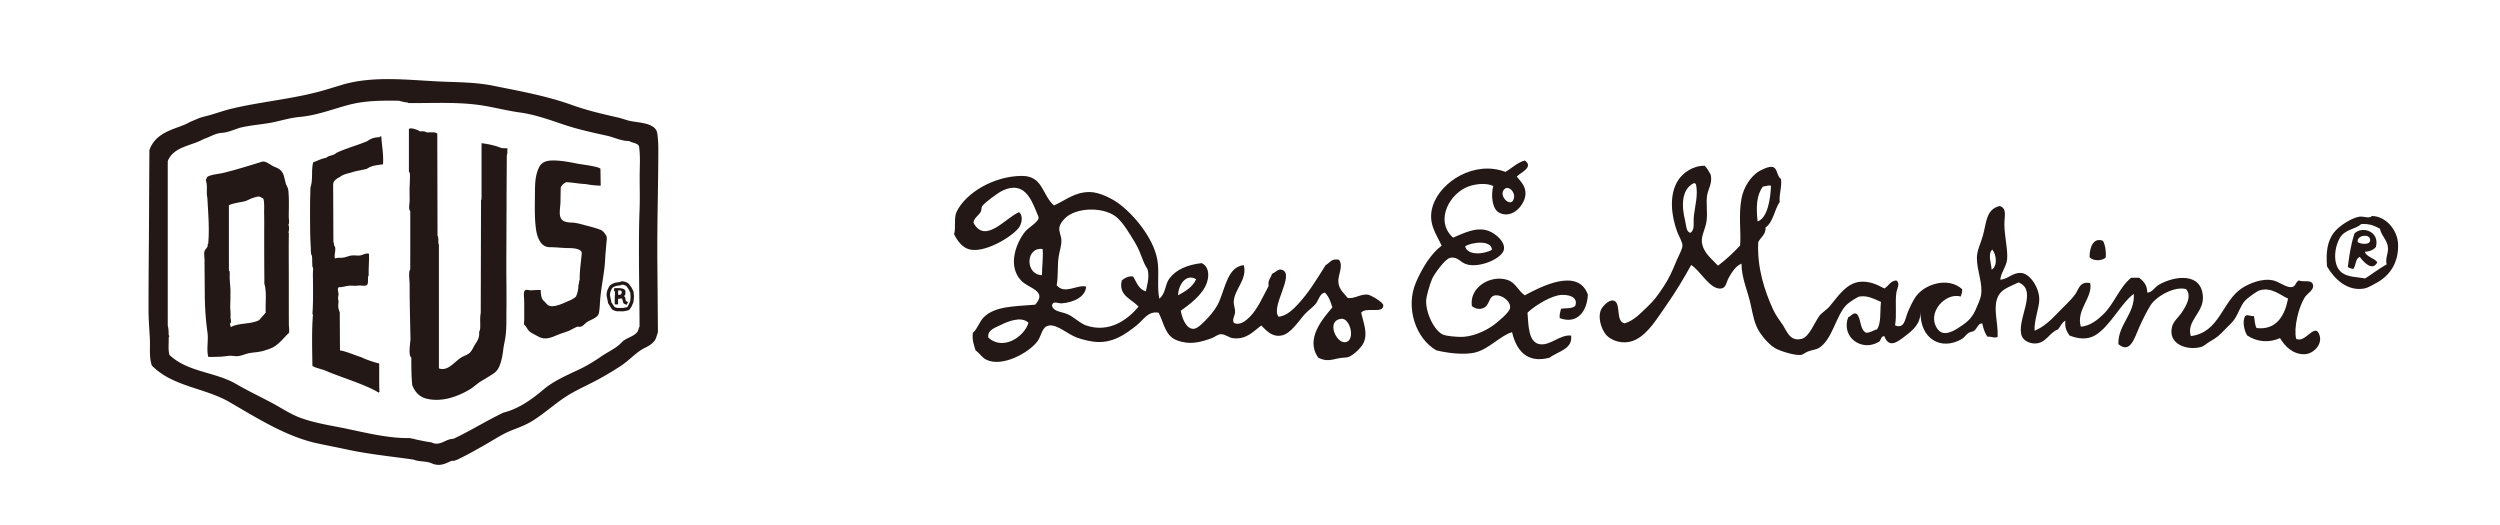 <svg xmlns="http://www.w3.org/2000/svg" viewBox="0 0 638 134"><path d="M606.341 63.005c-.273.387-1.141 1.166-2.828 1.247.401 1.371 2.501 1.592 3.178 2.689-1.282 2.505-3.655-.261-4.456-1.366-1.234.362-.918 2.274-1.708 3.075-.543-.085-.959-.297-1.371-.507.405-2.951.693-5.46 1.713-8.563 1.876-1.963 6.492-.624 5.472 3.425zm-4.648-1.225c.656.547 3.514.909 3.137-.788-.37-1.476-3.492-.85-3.137.788zM387.081 45.068c1.079 1.331 2.212 2.344 2.228 4.279.017 2.717-3.245 6.681-6.677 4.961-1.878-.935-2.184-4.593-1.54-6.845-1.715-.799-4.131-.574-5.991 0-5.032 1.567-9.131 8.814-4.279 13.182 2.481-.981 5.846-2.906 9.073-1.717 1.663.619 4.152 2.608 3.933 4.625-.247 2.291-5.992 4.858-9.413 3.938-1.851-.499-2.296-2.042-4.279-1.712-1.328.224-4.053 4.09-4.619 5.305-.605 1.292-1.475 4.526-1.542 5.305-.284 3.304 2.127 8.255 4.45 9.072.895.318 3.085.481 4.107.513 2.914.113 6.438-1.372 8.729-3.079.778-.578 3.949-3.121 4.106-4.281.244-1.732-2.029-3.331-3.595-3.254-1.907.108-1.459 2.173-2.907 3.088-.966.605-2.234.483-3.251-.347-.686-4.795 4.778-8.051 9.071-6.67 2.142.68 2.767 2.846 4.45 3.929 4.238-2.3 13.62-7.097 16.093-.171-.199 4.213-2.671 7.677-7.19 5.993-.099-1.013.163-1.657.342-2.396 1.031-.189 2.707.061 3.593-.684 1.043-2.563-2.361-3.135-4.28-2.742-2.859.592-6.682 3.202-7.874 4.45.255 3.155.174 7.692 3.251 8.048 2.679.31 5.078-2.519 7.874-2.226.488 3.52-3.465 4.057-5.477 5.65-5.984 1.595-8.557-2.121-9.584-6.506-2.748.725-5.838 4.225-9.245 5.136-2.983.801-7.56.127-10.094-.513-5.114-2.903-8.049-10.815-5.137-17.463 1.582-3.603 3.79-7.229 6.502-9.238-1.289-2.918-3.707-5.757-2.224-10.271 2.005-6.095 10.645-11.564 18.489-8.561 1.687-.938 2.909-2.335 4.961-2.907 2.387 1.711-1.118 3.076-2.054 4.109zm-.685 5.303c.152-.978-.704-2.583-2.051-2.394-2.711 1.51 1.544 5.745 2.051 2.394zm-12.49 12.499c.622 2.543 5.123 1.933 6.844.856-.156-2.66-5.443-1.845-6.844-.856zM268.981 52.428c2.938-1.291 5.223-3.419 9.071-3.423 2.479-.006 5.862 1.682 7.875 3.25 3.902 3.047 9.119 9.34 9.583 15.234.24 3.038-.208 6.046.344 8.726 1.689-1.31 1.393-3.545 2.567-5.133 1.692-2.281 4.627-3.521 8.216-3.932 1.661.69 2.104 2.763 1.37 4.961-1.071 3.205-4.625 5.705-6.676 7.192.365 1.989 1.364 4.636 3.253 4.618 1.068-.009 2.761-1.82 3.766-2.906 1.09-1.195 2.173-2.629 2.736-3.941 1.7-3.968 2.292-8.97 6.334-9.415.937 3.674-2.375 6.099-2.567 9.245-.057.937.383 1.825.343 2.737-.045 1.017-.793 1.711-.343 2.742 1.631.838 3.235-.684 4.11-1.542 1.986-1.955 3.49-5.429 4.791-7.874-.245-1.556.594-2.028.857-3.08 1.041-.459 1.565-1.364 2.569-1.028 3.394 1.135-3.058 9.556-.859 11.981 2.112-.264 3.736-1.938 4.963-3.252 2.68-2.868 4.893-6.533 7.02-9.931 1.068-.524 1.397-1.79 3.422-1.366 1.209 1.703-.384 3.88-.17 5.819.195 1.791 1.429 2.748 2.396 3.934 1.732.267 3.3-1.081 5.135-.857.617.081 3.932 1.894 3.934 2.741.011 2.275-4.476.276-5.646 1.88.585 2.597 1.699 5.138.685 7.531-.55 1.298-2.62 3.306-3.938 3.769-.52.185-1.674.145-2.565.341-1.924.428-3.196.82-5.137-.169-3.42-4.797 1.218-10.006 3.596-12.834-.422-1.466-.939-2.834-1.884-3.767-1.299.102-1.554 1.843-2.394 2.907-.566.716-1.777 1.526-2.738 2.566-1.515 1.651-3.573 5.059-5.993 5.477-2.375.412-3.728-1.161-5.135-2.57-1.996 1.481-3.714 3.647-7.19 3.252-1.024-.112-2.016-1.044-3.079-1.023-.859.017-1.529.713-2.394 1.023-2.937 1.063-5.652 1.784-8.902.516-2.932-1.14-3.186-4.163-4.622-7.02-2.719-.513-3.88 1.867-5.647 3.252-2.696 2.121-6.244 4.835-11.126 4.111-1.11-.162-2.769-.531-4.109-1.025-2.301-.855-4.972-3.353-7.017-3.086-1.961.262-1.868 2.508-3.081 4.111-2.147 2.842-8.964 6.642-13.008 4.62-1.118-.557-1.602-1.556-2.739-2.392-.368-1.341-.917-2.51-.684-4.452 1.267-1.123 1.627-2.809 2.737-3.934 2.884-2.923 7.89-2.812 13.18-3.258 3.198-3.576-1.617-4.065-3.593-6.157-3.525-3.733-1.329-9.546 1.026-12.497.781-.975 3.258-2.368 3.422-3.422.05-.308-.259-.926-.513-1.541-1.435-3.485-3.268-8.053-8.727-5.475-.989.461-4.441 2.947-5.137 3.936-.271.384-.157.99-.342 1.366-.521 1.075-1.878 1.674-1.88 2.911 3.022 5.55 8.248-1.378 11.636-2.737.912.795.822 2.341.172 3.595-1.062 2.043-8.179 6.696-12.495 5.991-2.087-.345-3.39-2.209-4.279-3.94.533-1.657-.139-4.146.684-5.82 2.339-4.737 9.394-9.029 16.602-9.074 5.435-.025 5.158 4.903 8.214 7.538zm23.963 16.603c-.094-.492-.661-1.14-1.029-2.059-.859-2.146-1.314-3.562-2.395-5.304-1.409-2.266-2.668-4.466-4.28-5.988-2.932-2.77-9.513-2.913-12.835-.51-.558.395-1.853 1.659-2.055 2.906-.161.98.467 2.154.513 3.082.072 1.516-.453 2.794-.684 4.279-.381 2.43-.068 4.891-.515 7.36 2.044 2.481 5.296-.281 7.531.343-.218 2.693-3.303 4.07-6.332 4.279-.765.05-2.126-.766-2.397.512.309 1.732 2.623 1.553 4.28 2.396 1.548.789 3.008 2.252 4.45 2.736 5.848 1.967 10.508-1.397 13.353-4.786-1.627-1.955-5.195-2.745-4.278-6.677.629-.651 1.938-1.256 2.909-1.027.898 1.436 1.382 3.29 3.25 3.762.303-1.564.884-3.323.514-5.304zM265.9 70.23c.02-2.179.374-4.835.171-6.678-4.324-.614-4.558 6.524-.171 6.678zm34.745 5.13c1.878-1.027 3.713-2.102 4.622-4.105-2.599-1.545-4.565 1.458-4.622 4.105zm42.62 11.981c2.775-.284 1.339-6.303-1.027-5.987-3.86.519-1.247 6.229 1.027 5.987zm-87.806-4.447c-1.545.757-3.513 1.326-3.253 3.254 3.682 3.412 9.115-.088 10.27-3.766-1.869-1.865-5.548-.208-7.017.512zm179.55-40.599c.66.594 1.079 1.436 1.538 2.223.541 1.996-.58 3.728-.854 5.135-.386 2 .122 4.502-.169 6.679-.292 2.173-1.405 3.785-1.201 5.475.332 2.71 2.473 4.2 4.109 5.993 2.058-1.539 3.901-3.29 5.647-5.138.268-3.57-.438-7.829.346-11.978.578-3.078 2.431-5.645 4.275-6.849.684-.443 2.759-1.529 3.766-1.199 1.188.389.954 2.281 2.054 3.081.242 2.296-.517 3.595-.341 5.821-1.365 1.999-1.62 5.109-3.597 6.502.052 1.936-1.284 2.482-1.882 3.767-.326 6.575 1.666 12.52 3.766 17.115.805 1.765 1.816 2.951 2.57 4.11.976 1.499 1.796 4.238 4.791 3.427 1.882-.516 3.19-4.04 4.448-5.824.534-.753 1.818-1.479 2.742-2.564 1.855-2.201 4.134-5.866 7.704-6.164 2.337-.201 4.287.693 6.157 1.709 1.111-.598 1.485-1.936 3.082-2.053 1.044.826.174 1.955 0 3.084-.383 2.485.139 5.621-.341 8.386 2.289.969 2.536-1.446 3.079-2.915.508-1.369 1.487-3.413 2.224-4.445 2.313-3.227 8.277-5.084 11.811-1.882.123.861-.232 1.249-.343 1.882-3.857-1.14-8.809 4.137-5.987 8.215 1.351 1.958 3.547.956 5.304-.169 1.965-1.256 3.358-2.22 4.449-4.622.52-1.141 1.226-2.83 1.371-3.598.598-3.107-1.063-6.39-1.025-9.753.021-1.894.976-3.6 1.538-5.651.959-3.471.781-6.654 4.281-7.528 1.979.668 1.145 2.56 1.199 4.963.059 2.795.95 6.6.684 8.728-.247 1.973-1.674 3.458-1.713 5.136 2.141-.233 3.228-1.987 5.478-1.714 2.128.264 4.504 3.758 4.452 6.849-.037 2.023-1.351 5.338-1.199 7.872 2.137-.873 3.999-2.52 5.647-4.282 1.559-1.665 3.527-3.337 4.796-5.127.84-1.197 1.08-3.29 3.757-2.743.697 3.717-3.678 6.822-2.39 11.126 2.427-.213 4.235-1.746 5.645-3.081 2.847-2.693 4.137-6.931 7.19-9.412h2.053c1.081.851 2.05 1.829 2.053 3.766 1.195.098 1.873-1.393 3.083-2.057 4.215-2.316 10.903-3.033 11.127 3.252.138 4.007-4.296 6.103-3.083 9.931 7.498-.992 7.926-9.003 13.177-12.324 1.598-1.009 4.975-2.558 7.875-1.885 1.494.352 3.339 1.868 4.62 1.712 1.167-.139.887-1.131 1.881-1.712 1.297.544 3.148-.317 3.598 1.027.455 1.356-1.444 2.29-2.057 3.252-1.648 2.623-2.871 7.831-2.223 10.618 2.362 1.301 4.878-4.502 5.991-.856.743 2.408-1.654 4.691-3.769 4.79-3.087.133-5.213-2.183-6.331-4.108-2.826 1.263-5.87.994-8.386-.682-.678-1.056-1.331-3.504-.517-4.968.65-.479 1.371.151 2.23 0 .243 1.008.212 2.299.689 3.083 5.11.598 7.236-3.256 8.039-7.527-1.788-.7-4.235-3.098-7.357-2.062-.658.22-2.958 1.883-3.601 2.568-1.156 1.242-1.65 3.202-2.732 4.795-.524.768-1.422 1.57-2.228 2.394-1.834 1.87-1.899 2.033-4.28 3.424-.625.368-1.299 1.021-1.877 1.196-3.622 1.071-8.689-.651-7.534-5.134.383-1.476 1.672-2.393 2.566-3.757 1.076-1.664 2.505-4.024 1.026-5.826-2.982-.862-7.691 1.892-9.074 4.106-.966 1.558-1.938 3.479-2.908 5.65-1.202 2.683-2.278 6.833-5.305 4.281-.175-4.972 4.268-7.712 3.934-12.836-3.23 2.315-6.054 8.346-9.923 10.613-1.91 1.11-4.302.911-6.504 0-.628-.975-1.269-1.932-1.029-3.768-.918.447-1.251 1.487-1.88 2.222-2.323.826-3.011 3.622-5.991 3.597-1.241-.01-2.776-.665-3.254-1.882-1.559-3.975 4.341-11.748-.857-13.698-2.061 1.036-4.191 1.615-5.135 3.425-1.513 2.919-.032 6.566-.17 10.444-.749.49-1.597-.163-2.568 0-.722-.878-1.079-2.12-1.37-3.425-1.061-.007-1.292 1.296-2.05 1.883-.332.255-.885.235-1.37.514-.637.362-1.116 1.185-1.715 1.545-5.313 3.175-10.842.037-10.611-7.022.023 3.206-1.867 4.741-3.934 6.334-2.14 1.644-4.134 3.114-5.311 0-1.033-.004-.755 1.296-1.538 1.539-4.257 2.441-9.509-1.198-7.702-6.335.713-.202 1.323-1.409 2.223-.858 1.176 1.232.715 4.084 2.396 4.796 1.188-.013 1.745-.649 2.741-.857 1.135-1.54.74-4.622 1.027-7.019-1.506-.634-3.414-1.732-5.478-1.366-.592.104-2.728 1.542-3.254 2.058-2.787 2.703-3.62 8.998-7.188 11.119-.61.364-1.773.472-2.736.856-.616.243-1.225.786-1.712.86-1.547.219-5.013-.886-6.336-1.543-1.484-.74-3.258-2.697-4.282-4.279-1.285-1.99-1.685-4.302-2.223-6.847-.741-3.562-2.36-6.785-2.391-10.611-1.382.506-2.455 2.174-3.256 3.595-.609 1.077-.635 2.54-1.882 2.735-2.857.465-5.474-4.734-7.704-5.99-1.751 3.18-3.905 6.822-6.333 10.271-2.35 3.34-4.504 7.053-7.702 8.729-2.348 1.234-5.334.911-7.356-.854-1.078-.938-2.543-4.044-1.713-6.506.334-.998 2.072-2.838 3.254-2.568 2.139.499.386 5.359 2.905 5.82 2.404-.781 3.816-2.389 5.648-4.106 1.896-1.779 2.758-3.021 4.281-5.305 1.303-1.959 2.135-3.774 3.25-6.504.557-1.352 1.538-2.972 1.542-3.94 0-.962-.902-2.323-1.368-3.595-1.428-3.902-2.198-9.38.341-13.179 1.195-1.785 3.671-3.624 6.68-3.596zm-2.739 12.834c.3-2.666 1.162-5.458.514-8.213-.217-.011-.239-.221-.514-.175-3.302 1.605-3.115 6.02-2.227 9.59.316 1.251.223 2.875 1.371 3.078 1.187-.823.663-2.546.856-4.28zm17.63-7.527c-1.685 2.273-1.734 5.218-1.368 8.897 2.566-.804 3.3-5.815 3.424-9.07-.479-.306-1.352.166-2.056.173zm58.366 21.221c1.567-.948 1.23-3.797.173-5.136-1.242 1.157-.269 3.437-.173 5.136z" fill-rule="evenodd" clip-rule="evenodd" fill="#231815"/><path d="M605.146 55.303c-.032-.145.065-.163.173-.174 3.468.01 6.55 3.509 6.673 7.193.162 4.782-2.165 7.97-5.302 9.75-1.042.59-2.46 1.397-3.252 1.542-4.348.813-7.701-2.36-9.592-5.645-.297-3.821.154-6.456 1.721-8.56 1.377-1.87 4.779-3.852 6.5-4.107 1.083-.162 2.154.446 3.079.001zm4.276 8.045c-.061-1.996-1.752-3.184-2.05-4.961-1.286-.716-2.635-1.363-4.796-1.201-1.457 1.398-4.138 1.237-5.478 3.593-1.515 2.678-1.823 7.217.686 8.9 1.537 1.029 3.403.982 5.826 1.373 1.842-1.181 3.54-2.508 5.471-3.593-.417-1.343.391-2.741.341-4.111zm-72.743-1.884c.608 1.086.859 2.918.686 4.281-.944.903-3.399.917-4.109-.17-.003-2.524 1.006-5.058 3.423-4.111z" fill-rule="evenodd" clip-rule="evenodd" fill="#231815"/><path d="M167.747 66.29c-.001-1.082-.004-2.2-.004-3.342 0-8.244.258-16.487.258-24.73 0-1.37-.055-2.77-.266-4.2-.429-2.899-5.43-2.667-7.431-3.272l-2.178-.659c-4.119-.936-7.94-1.804-11.775-3.158l-.825-.289c-6.583-2.31-13.521-3.514-20.339-4.893-3.949-.716-7.924-.753-11.919-.904-8.383-.319-17.241-1.615-25.49.659l-3.78 1.139c-8.055 2.529-16.475 3.119-24.673 5.04-1.794.42-3.572 1.037-5.338 1.567-1.43.429-2.631.625-3.639 1.097l-1.676.697-.179.082c-.949.565-2.073.975-3.263 1.408-2.702.983-5.764 2.223-7.023 5.56l-.082.216c-.029 5.343-.065 10.686-.086 16.029-.032 8.272-.15 16.545-.134 24.817.005 2.437.211 4.867.338 7.3.11 2.09-.205 4.506.412 6.525l.094.305.225.222c5.25 5.173 13.366 5.5 19.549 9.08 6.984 4.042 14.477 8.834 22.418 10.552 2.525.546 5.063 1.024 7.588 1.573 5.623 1.224 11.31 1.753 16.993 2.581a.285.285 0 00-.078-.044c1.489.668 3.294.348 4.742.998 1.831.822 3.323.154 4.42-.363.662-.312.672-.285 1.271-.285l.842-.296.252-.122c2.411-1.168 4.746-2.501 7.007-3.789 2.167-1.236 4.378-2.716 6.707-3.616 1.933-.748 3.727-1.418 5.501-2.557 2.622-1.681 5.047-3.826 7.644-5.61 2.715-1.864 5.747-3.115 8.631-4.672 2.18-1.178 4.318-2.442 6.368-3.838 1.867-1.27 3.616-3.264 5.609-4.256.832-.414 1.774-.883 2.521-1.78.366-.443.51-.942.615-1.304l.212-.611.114-.453-.078-9.985-.075-8.419zm-4.529-12.772c-.171 4.331-.163 8.697-.151 13.05.019 5.601.142 11.201.142 16.794-.275.436-.275 1.03-.612 1.425-1.09 1.261-2.878 1.396-4.009 2.653-1.156 1.311-3.451 2.375-4.932 3.38-1.722 1.174-3.475 2.303-5.36 3.221-3.451 1.675-6.86 3.012-9.794 5.525-2.846 2.417-6.298 4.835-10.013 5.729-4.376 2.084-8.407 4.646-12.781 6.692-2.07 0-3.396 2.024-5.629.895-1.428-.167-2.742-.492-4.137-.762-.307-.201-.947-.133-1.253-.331-5.953.145-12.171-1.598-17.978-2.731-3.357-.641-6.762-1.239-9.98-2.406-2.73-.993-5.192-2.721-7.768-4.059-2.912-1.526-5.87-2.948-8.713-4.602-5.374-3.123-12.346-2.983-16.991-7.401-.412-1.296-.147-2.981-.217-4.505.24 0 .071-.307.148-.471l-.148-.068c0-.856-.023-1.747-.233-2.448V41.119c1.467-3.743 6.103-3.873 9.229-5.669 1.62-.492 2.807-1.447 4.669-1.557 1.66-.091 3.506-1.08 5.152-1.439 2.098-.443 4.243-.649 6.364-.979 2.834-.435 5.433-1.383 8.336-1.644 4.243-.368 8.26-1.959 12.347-3.047 4.305-1.144 8.508-1.126 12.937-1.077.438.175 1.078.239 1.52.402.337-.034.674.034.852.197 6.468.053 13.177-.394 19.559.723 2.971.52 5.902 1.255 8.891 1.676 3.671.492 7.372 1.803 10.947 3.008 3.714 1.266 7.426 2.077 11.264 2.919 1.82.401 3.798 1.416 5.685 1.349.749.537 2 .435 2.505 1.295.38 2.471.197 4.824.181 7.302-.021 2.975.086 5.969-.029 8.94z" fill="#231815"/><path d="M96.889 35.006c-1.363.063-2.116.278-3.108.984-2.217.994-5.721 1.936-7.938 3.029-.688.719-1.913.578-2.601 1.265-1.225.172-2.177.75-3.305 1.125-.551 1.913-.032 4.504-.684 6.323-.078.218-.026.594-.046.84 0 .292-.012.582-.02.886-.02.593-.043 1.178-.043 1.772-.037 2.131-.019 6.288.023 8.416.02 1.047.055 2.1.127 3.13.071.672-.023 1.445.137 2.101.035.179.147.278.176.456.085.559.046 1.175.078 1.749.02.293.007.597.034.886.019.172.089.211.145.359.108.258.014.629.007.899-.046.828 0 1.658 0 2.489.023 2.812.062 5.637-.141 8.464l.141.062c-.344 4.2-.204 8.806-.141 13.147.96.57 2.288.781 3.311 1.187 3.442 1.538 10.437 3.6 13.584 5.621l.308-.382h-.105c-.102-2.324-.032-4.708-.063-7.066-1.065-.204-3.606-1.078-4.482-1.558-1.339-.383-4.051-1.593-5.52-1.761l-.062-9.767c-.376-.796-.449-1.561-.32-2.42.069-.414-.098-.796-.109-1.202-.007-.348.148-.66.124-1.007-.023-.414-.301-1.148-.101-1.538.134-.258.233-.191.554-.212.597-.037 1.132-.194 1.717-.295a6.605 6.605 0 011.742-.054c.603.054 1.189-.122 1.802-.063.392.03 1.17.132 1.499-.118.43-.335.282-1.467.31-1.974 0-.055-.011-.141.011-.195.007-.024.085-.059.085-.079.102-.226.059-.639.066-.89.004-.234.004-.468.004-.718 0-.358.196-4.122.023-4.168-.71-.156-1.25.202-1.896.389-.743.215-1.407.024-2.162.06-.73.018-1.384.316-2.077.491-.812.215-1.69 0-2.485.293-.288-.944.276-2.03.01-2.998-.344-.234-.173-.913-.415-1.186l-.062-14.662c0-.999.953-1.57 1.679-1.92.883-.75 2.069-.913 3.225-1.253.8-.316 2.838-.605 3.654-.843 1.299-.887 2.525-.934 4.168-1.167.173-2.557-.304-4.771-.443-7.163-.142.064-.371-.002-.415.236zm31.115 2.783c-1.597-.64-3.271-1.014-5.114-1.252v14.361l-.132.071-.075 28.949c-.194.898-.128 1.826-.128 2.744 0 .464.023.94-.047 1.394-.03.148-.233.648-.233.679.078 1.249-.235 1.976-.923 2.975-.484.695-.779 1.584-1.358 2.193-.554.609-1.382.834-2.083 1.21-1.805.991-3.53 3.77-5.902 2.896V62.437c-.321-.617.062-1.703-.353-2.257l-.062-26.111c-.734-.418-1.156-.281-2.725-.281-.239-.239-1.038-.356-1.647-.239l-.753-.402c-.609-.179-1.46-.59-2.116-.253v11.008l.14.07c.278.141.027 3.673.027 4.037 0 1.061.009 2.139.02 3.201.013.539-.363 2.303.161 2.658-.009.621 0 1.245 0 1.862v7.971c0 1.686-.017 3.365 0 5.047-.517.512-.164 2.935-.164 3.736.003 3.068.053 6.144.115 9.22.032 1.598.071 3.189.104 4.778.014.765-.656 4.287.217 4.727-.009 2.319 0 4.797.238 7.097.661 1.671 1.769 2.947 3.542 3.408 2.545.66 5.226.258 7.65-.656a21.146 21.146 0 003.441-1.655c1.041-.617 1.876-1.48 2.904-2.101a98.456 98.456 0 003.017-1.85c1.156-.734 1.592-1.608 2.005-2.905.415-1.295.55-2.529.734-3.865.091-.64.246-1.28.36-1.908.445-2.363.351-4.673.374-7.074.039-2.962.02-5.93-.009-8.888-.027-3.275 0-6.55.013-9.826.01-2.654.01-5.313.035-7.974v-3.233l.062-10.208c.274-.417.032-1.168.203-1.706l-1.538-.076zm26.623 22.189c-.423-.613-.806-1.14-1.539-1.398-1.202-.436-2.475-.773-3.713-1.084-1.072-.281-2.185-.632-3.32-.687-1.101-.047-2.616-.078-3.046-1.413-.358-1.066.011-2.725.024-3.849.023-1.242.039-2.475.062-3.717.272-.555.851-1.124 1.437-1.334 1.67.062 3.208.413 4.981.479 1.193.238 2.491.371 3.786.403l-.063-4.263c0-.578-5.301-1.229-5.832-1.343-.741-.149-1.503-.305-2.249-.425-1.421-.247-2.853-.425-4.289-.394-1.316.031-2.6.382-3.245 1.639-1.193 2.319-1.077 4.911-1.109 7.448-.03 2.812-.109 5.646.274 8.441.242 1.873 1.116 4.582 3.451 4.598 1.717 0 3.403.234 5.129.234.688 0 3.177.113 3.092 1.343-.181 2.187-.554 4.372-.524 6.761-.196.336-.132.992-.328 1.327 0 1.128-.214 2.049-.62 2.936-.409.413-1.159.819-1.666 1.029-1.227.485-4.186 2.117-5.521 1.113-.312-.245-.639-.683-.952-.964-.508-.461-.664-.944-.759-1.593-.007-.078-.187-1.257-.046-1.257-.328.011-.648-.008-.983 0-.563 0-1.14.094-1.709.078-.361-.007-1.016-.256-1.336-.007-.508.367-.271 1.71-.259 2.229.032 1.073.024 2.143.024 3.217V81.8c0 .137-.108.953 0 1.046.639.571.867 1.445 1.608 1.937.648.413 1.359.765 2.023 1.124 1.906 1.03 3.505.101 5.318-.609.788-.306 1.614-.546 2.407-.852.456-.163 2.064-1.178 2.47-1.085.917.222 1.35-.484 2.023-1.039.796-.656 2.938-1.16 3.193-2.338.256-1.214.256-2.55.367-3.779.256-2.903.89-5.859 1.163-8.767.063-.984.071-1.035.13-2.011.035-.749.209-2.373.245-3.138.041-.726.337-1.647-.099-2.311zM73.702 72.332c.015-4.31-.055-8.611.015-12.916-.047-.019-.101-.058-.14-.082.211-.281.274-1.694.004-1.94.324-.492.136-1.253.121-1.792-.032-.796 0-1.592.015-2.381.008-1.163.024-2.326-.047-3.498-.04-.499-.047-1.061-.172-1.553-.132-.492-.46-.914-.585-1.413-.132-.574-.289-1.132-.422-1.694a3.513 3.513 0 00-.785-1.515 2.593 2.593 0 00-.628-.506c-.531-.296-1.172-.492-1.663-.797-.594-.343-1.756-1.218-2.499-.992-3.412 1.051-6.73 2.104-10.204 2.935-.632.145-3.677.469-3.919 1.124l-.281.714c.546 1.269.063 3.139.413 4.47.168 3.514.578 7.819.203 11.742l-.137.066c.169.922-.651 1.167-.823 1.885-.14.593.015 1.413.024 2.014.015 2.962.047 5.91.069 8.869.017 3.333.227 6.483.688 9.791.281 2.028-.297 4.195.191 6.201.894.067 1.822-.011 2.72-.019.906-.016 1.788-.168 2.694-.249.593-.047 1.179.1 1.768.1 1.152.023 2.213-.581 3.33-.785 1.175-.214 2.413-.225 3.576-.581.913-.274 2.022-.594 2.826-1.113 1.46-.952 2.358-2.221 3.662-3.439.207-.218 0-1.827 0-2.1-.014-3.519-.014-7.029-.014-10.546zm-5.895 7.451l-1.674 1.909c-2.051 1.102-5.127.653-7.172 1.75h-.14c.14-.45-.366-.684 0-.999.25-.203.073-.84.038-1.109-.058-.383-.015-.75-.015-1.132 0-.718-.106-1.413-.093-2.132.007-.773.07-1.546.05-2.323-.013-.675.043-1.355 0-2.018-.066-1.03-.169-2.039-.199-3.068-.008-.181.086-1.424-.047-1.496l-.14-.065V52.47c0-.414 3.569-.976 3.982-1.085.687-.18 1.257-.563 1.905-.789.469-.152 1.366-.5 1.867-.421.304.039.659.335.957.46.269.134.299 1.906.299 2.265-.015.559-.03 1.116-.015 1.69.039 1.667.015 3.369.015 5.036 0 3.485 0 6.976.032 10.465.009.765 0 1.542.009 2.32.646 2.115.232 4.922.341 7.372zm91.397-4.186c.134-.167.269-.199.351-.402.085-.191.037-.466.058-.675.037-.405-.233-.696-.609-.821-.638-.208-1.34-.177-1.988-.166l-.289.019c.004.212-.01.537-.017.751 0 .018.255 0 .255.018-.027 1.117-.147 2.248-.069 3.354.307.017.53.017.836.006.058-.348-.068-.921.016-1.41.245-.021.589-.102.832-.109.338-.015.343 1.055.576 1.275.179.164.515.227.734.363.151-.217.301-.51.379-.763-1.041-.099-.338-1.244-1.065-1.44zm-.91-.402c-.155.054-.348.031-.517.031l-.024-.017c0-.368-.006-.737.01-1.099.078 0 .161 0 .239.009.109.009.25 0 .354.021.191.042.285.191.315.374.038.26-.112.589-.377.681z" fill="#231815"/><path d="M161.324 73.668l-.18-.325-.703-.95c-.491-.385-1.483-.822-2.213-.457l-.063.027-1.093.164c-.839.265-1.356.58-1.581.963-.524.868-.744 1.66-.672 2.416l.379 1.882.903 1.432c.24.287.675.49 1.29.61l1.658.022.635-.109.258-.052c.046-.009.671-.229.671-.229.013-.011.524-.77.524-.77l.098-.204.42-.979.137-1.306c0-.099-.104-1.323-.104-1.323l-.364-.812zm-.498 3.199l-.347.806-.128.257s-.252.436-.252.439a2.99 2.99 0 00-.256.063c-.059.009-.334.064-.334.064l-.55.096-1.407-.01c-.461-.091-.714-.227-.789-.317l-.734-1.114-.348-1.718c-.053-.58.122-1.182.554-1.9.03-.051.213-.302 1.097-.582l.439-.057.762-.131.083-.056c.289-.143.921.077 1.291.365l.477.684.183.331.285.615.075 1.002c0 .1-.101 1.163-.101 1.163z" fill="#231815"/></svg>